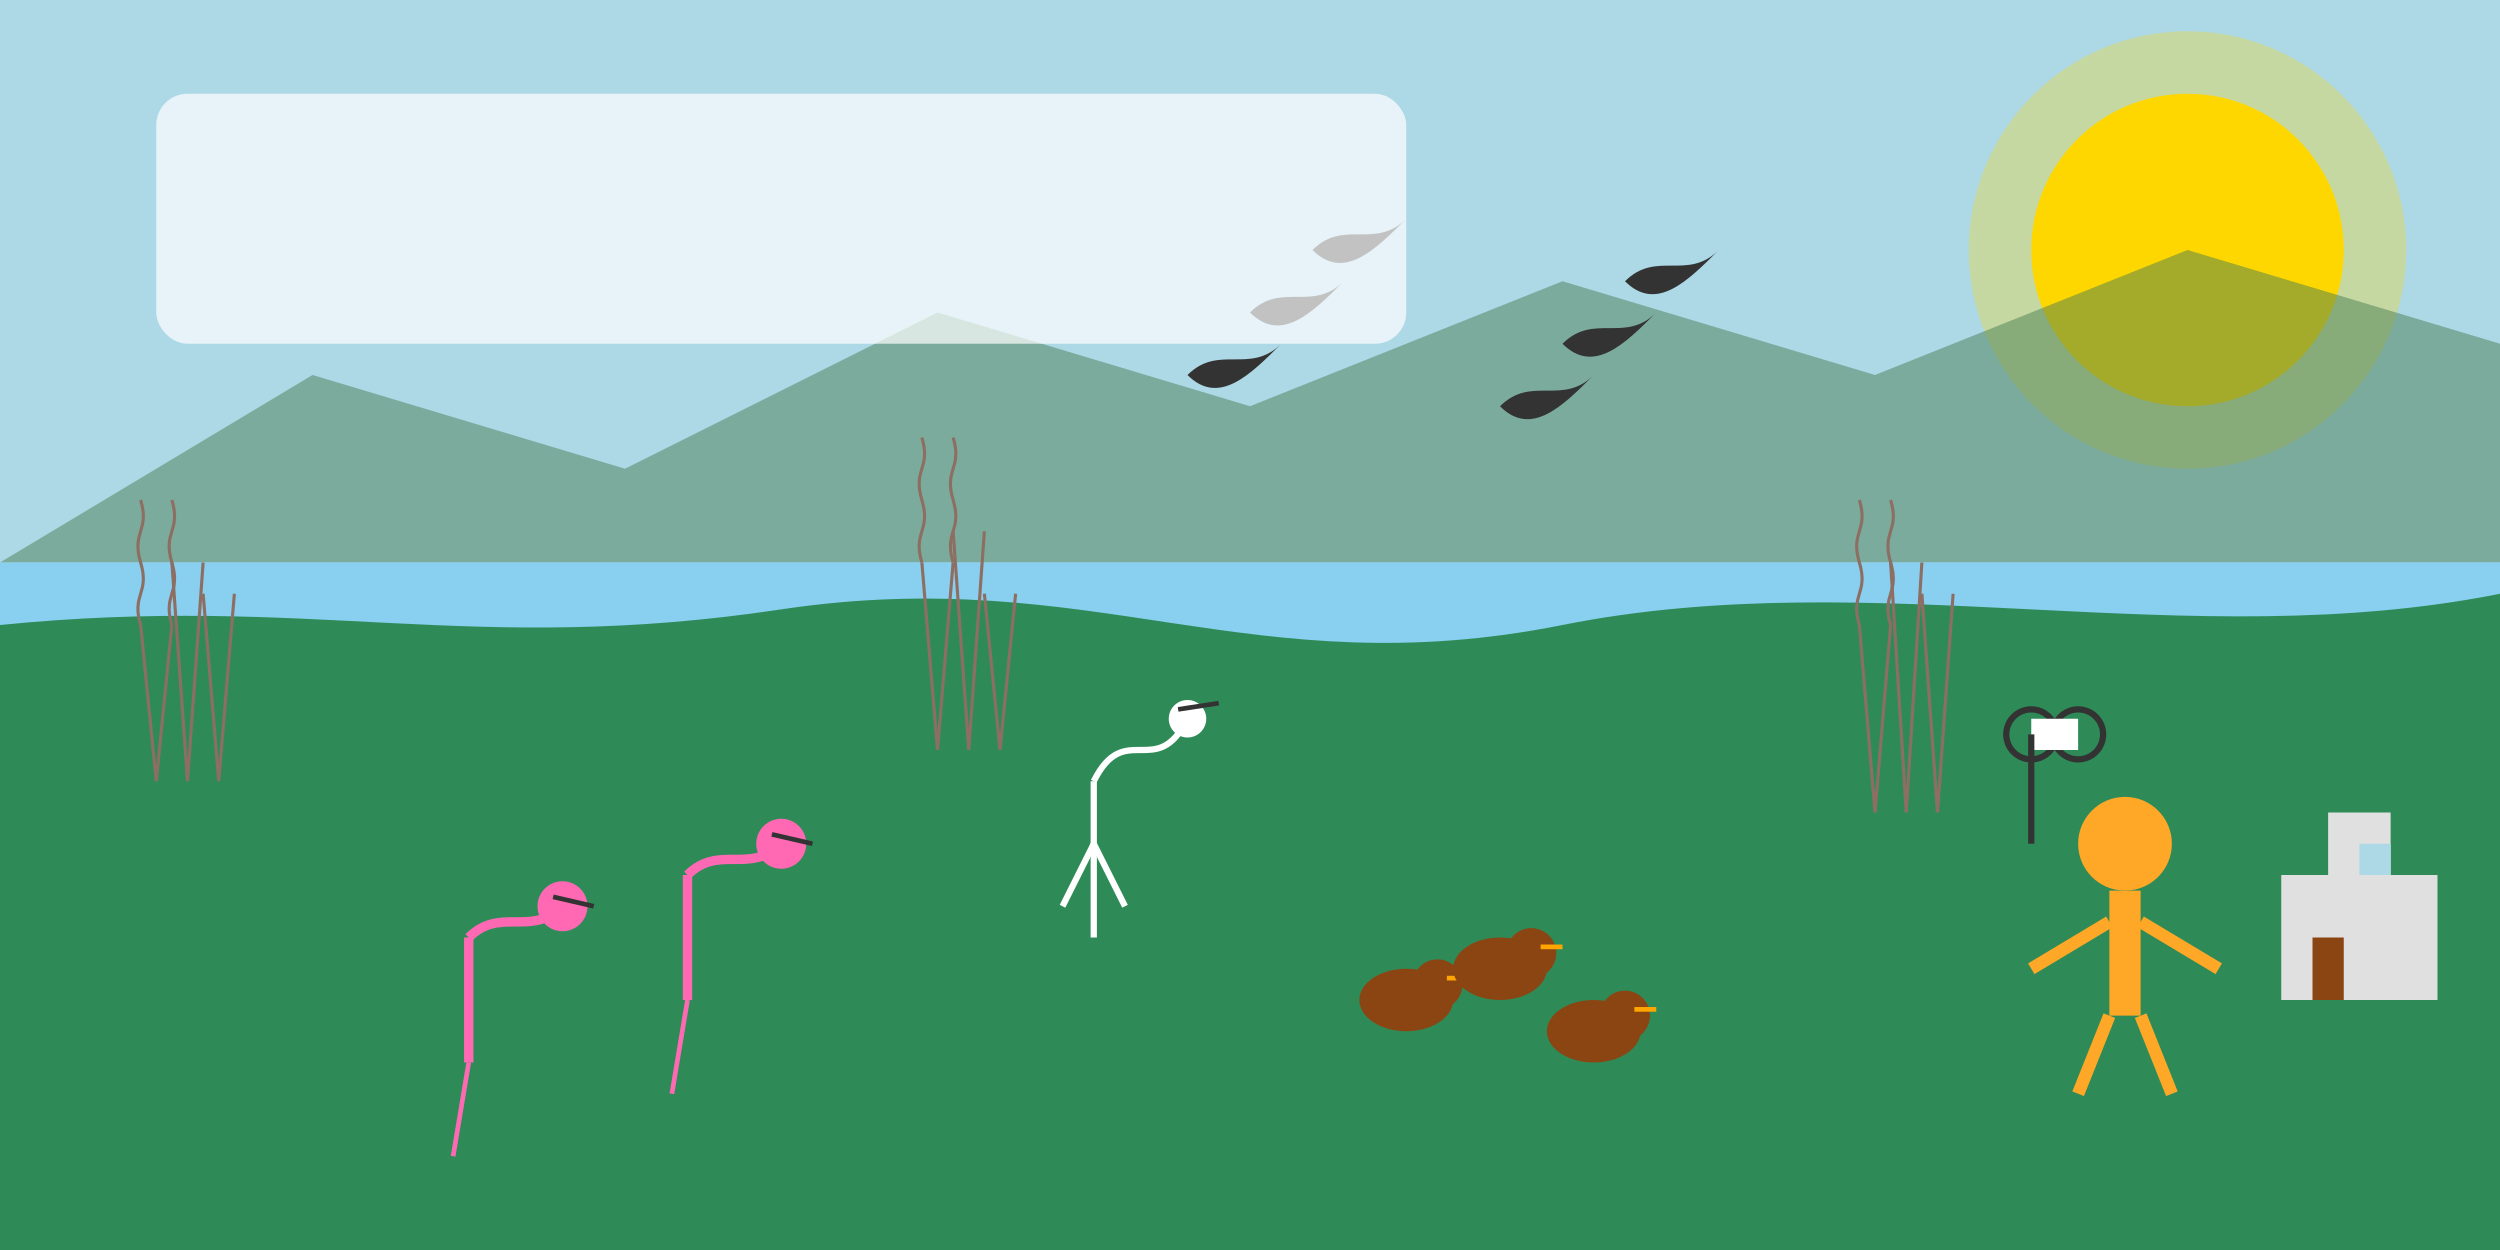 <?xml version="1.0" encoding="UTF-8"?>
<svg width="800" height="400" viewBox="0 0 800 400" fill="none" xmlns="http://www.w3.org/2000/svg">
  <!-- Sky Background -->
  <rect width="800" height="400" fill="#ADD8E6"/>
  
  <!-- Sun -->
  <circle cx="700" cy="80" r="50" fill="#FFD700"/>
  <circle cx="700" cy="80" r="70" fill="#FFD700" fill-opacity="0.3"/>
  
  <!-- Distant Mountains -->
  <path d="M0 180 L100 120 L200 150 L300 100 L400 130 L500 90 L600 120 L700 80 L800 110 L800 180 Z" fill="#4b7f52" fill-opacity="0.5"/>
  
  <!-- Wetland/Estuary -->
  <rect x="0" y="180" width="800" height="220" fill="#89CFF0"/>
  
  <!-- Land Areas/Reeds -->
  <path d="M0 200 C100 190, 150 210, 250 195 C350 180, 400 220, 500 200 C600 180, 700 210, 800 190 L800 400 L0 400 Z" fill="#2e8b57"/>
  
  <!-- Reeds in foreground -->
  <path d="M50 250 L45 200 M50 250 L55 200" stroke="#8D6E63" stroke-width="1"/>
  <path d="M60 250 L55 180 M60 250 L65 180" stroke="#8D6E63" stroke-width="1"/>
  <path d="M70 250 L65 190 M70 250 L75 190" stroke="#8D6E63" stroke-width="1"/>
  
  <path d="M300 240 L295 180 M300 240 L305 180" stroke="#8D6E63" stroke-width="1"/>
  <path d="M310 240 L305 170 M310 240 L315 170" stroke="#8D6E63" stroke-width="1"/>
  <path d="M320 240 L315 190 M320 240 L325 190" stroke="#8D6E63" stroke-width="1"/>
  
  <path d="M600 260 L595 200 M600 260 L605 200" stroke="#8D6E63" stroke-width="1"/>
  <path d="M610 260 L605 180 M610 260 L615 180" stroke="#8D6E63" stroke-width="1"/>
  <path d="M620 260 L615 190 M620 260 L625 190" stroke="#8D6E63" stroke-width="1"/>
  
  <!-- Reed Clumps -->
  <path d="M45 200 C42 190, 48 190, 45 180 C42 170, 48 170, 45 160" stroke="#8D6E63" stroke-width="1"/>
  <path d="M55 200 C52 190, 58 190, 55 180 C52 170, 58 170, 55 160" stroke="#8D6E63" stroke-width="1"/>
  
  <path d="M295 180 C292 170, 298 170, 295 160 C292 150, 298 150, 295 140" stroke="#8D6E63" stroke-width="1"/>
  <path d="M305 180 C302 170, 308 170, 305 160 C302 150, 308 150, 305 140" stroke="#8D6E63" stroke-width="1"/>
  
  <path d="M595 200 C592 190, 598 190, 595 180 C592 170, 598 170, 595 160" stroke="#8D6E63" stroke-width="1"/>
  <path d="M605 200 C602 190, 608 190, 605 180 C602 170, 608 170, 605 160" stroke="#8D6E63" stroke-width="1"/>
  
  <!-- Birds -->
  <!-- Flamingo 1 -->
  <path d="M150 300 C160 290, 170 300, 180 290" fill="none" stroke="#FF69B4" stroke-width="3"/>
  <circle cx="180" cy="290" r="8" fill="#FF69B4"/>
  <path d="M177 287 L190 290" stroke="#333333" stroke-width="1.5"/>
  <line x1="150" y1="300" x2="150" y2="340" stroke="#FF69B4" stroke-width="3"/>
  <line x1="150" y1="340" x2="145" y2="370" stroke="#FF69B4" stroke-width="1.5"/>
  
  <!-- Flamingo 2 -->
  <path d="M220 280 C230 270, 240 280, 250 270" fill="none" stroke="#FF69B4" stroke-width="3"/>
  <circle cx="250" cy="270" r="8" fill="#FF69B4"/>
  <path d="M247 267 L260 270" stroke="#333333" stroke-width="1.5"/>
  <line x1="220" y1="280" x2="220" y2="320" stroke="#FF69B4" stroke-width="3"/>
  <line x1="220" y1="320" x2="215" y2="350" stroke="#FF69B4" stroke-width="1.5"/>
  
  <!-- Flying Birds -->
  <path d="M400 100 C410 90, 420 100, 430 90 C420 100, 410 110, 400 100 Z" fill="#333333"/>
  <path d="M380 120 C390 110, 400 120, 410 110 C400 120, 390 130, 380 120 Z" fill="#333333"/>
  <path d="M420 80 C430 70, 440 80, 450 70 C440 80, 430 90, 420 80 Z" fill="#333333"/>
  
  <path d="M500 110 C510 100, 520 110, 530 100 C520 110, 510 120, 500 110 Z" fill="#333333"/>
  <path d="M480 130 C490 120, 500 130, 510 120 C500 130, 490 140, 480 130 Z" fill="#333333"/>
  <path d="M520 90 C530 80, 540 90, 550 80 C540 90, 530 100, 520 90 Z" fill="#333333"/>
  
  <!-- Heron 1 -->
  <path d="M350 250 C360 230, 370 250, 380 230" fill="none" stroke="#FFFFFF" stroke-width="2"/>
  <circle cx="380" cy="230" r="6" fill="#FFFFFF"/>
  <path d="M377 227 L390 225" stroke="#333333" stroke-width="1.5"/>
  <line x1="350" y1="250" x2="350" y2="300" stroke="#FFFFFF" stroke-width="2"/>
  <line x1="350" y1="270" x2="340" y2="290" stroke="#FFFFFF" stroke-width="2"/>
  <line x1="350" y1="270" x2="360" y2="290" stroke="#FFFFFF" stroke-width="2"/>
  
  <!-- Duck 1 -->
  <ellipse cx="450" cy="320" rx="15" ry="10" fill="#8B4513"/>
  <circle cx="460" cy="315" r="8" fill="#8B4513"/>
  <path d="M463 313 L470 313" stroke="#FFA500" stroke-width="1.5"/>
  
  <!-- Duck 2 -->
  <ellipse cx="480" cy="310" rx="15" ry="10" fill="#8B4513"/>
  <circle cx="490" cy="305" r="8" fill="#8B4513"/>
  <path d="M493 303 L500 303" stroke="#FFA500" stroke-width="1.5"/>
  
  <!-- Duck 3 -->
  <ellipse cx="510" cy="330" rx="15" ry="10" fill="#8B4513"/>
  <circle cx="520" cy="325" r="8" fill="#8B4513"/>
  <path d="M523 323 L530 323" stroke="#FFA500" stroke-width="1.5"/>
  
  <!-- Binoculars and Observer -->
  <!-- Human -->
  <circle cx="680" cy="270" r="15" fill="#FFA726"/>
  <rect x="675" y="285" width="10" height="40" fill="#FFA726"/>
  <line x1="675" y1="295" x2="650" y2="310" stroke="#FFA726" stroke-width="4"/>
  <line x1="685" y1="295" x2="710" y2="310" stroke="#FFA726" stroke-width="4"/>
  <line x1="675" y1="325" x2="665" y2="350" stroke="#FFA726" stroke-width="4"/>
  <line x1="685" y1="325" x2="695" y2="350" stroke="#FFA726" stroke-width="4"/>
  
  <!-- Binoculars -->
  <circle cx="650" cy="235" r="8" stroke="#333333" stroke-width="2" fill="none"/>
  <circle cx="665" cy="235" r="8" stroke="#333333" stroke-width="2" fill="none"/>
  <rect x="650" y="230" width="15" height="10" fill="#FFFFFF"/>
  <line x1="650" y1="235" x2="650" y2="270" stroke="#333333" stroke-width="2"/>
  
  <!-- Bird Observatory Building -->
  <rect x="730" y="280" width="50" height="40" fill="#E0E0E0"/>
  <rect x="745" y="260" width="20" height="20" fill="#E0E0E0"/>
  <rect x="740" y="300" width="10" height="20" fill="#8B4513"/>
  <rect x="755" y="270" width="10" height="10" fill="#ADD8E6"/>
  
  <!-- Text Label Area -->
  <rect x="50" y="30" width="400" height="80" rx="10" fill="white" fill-opacity="0.7"/>
</svg>